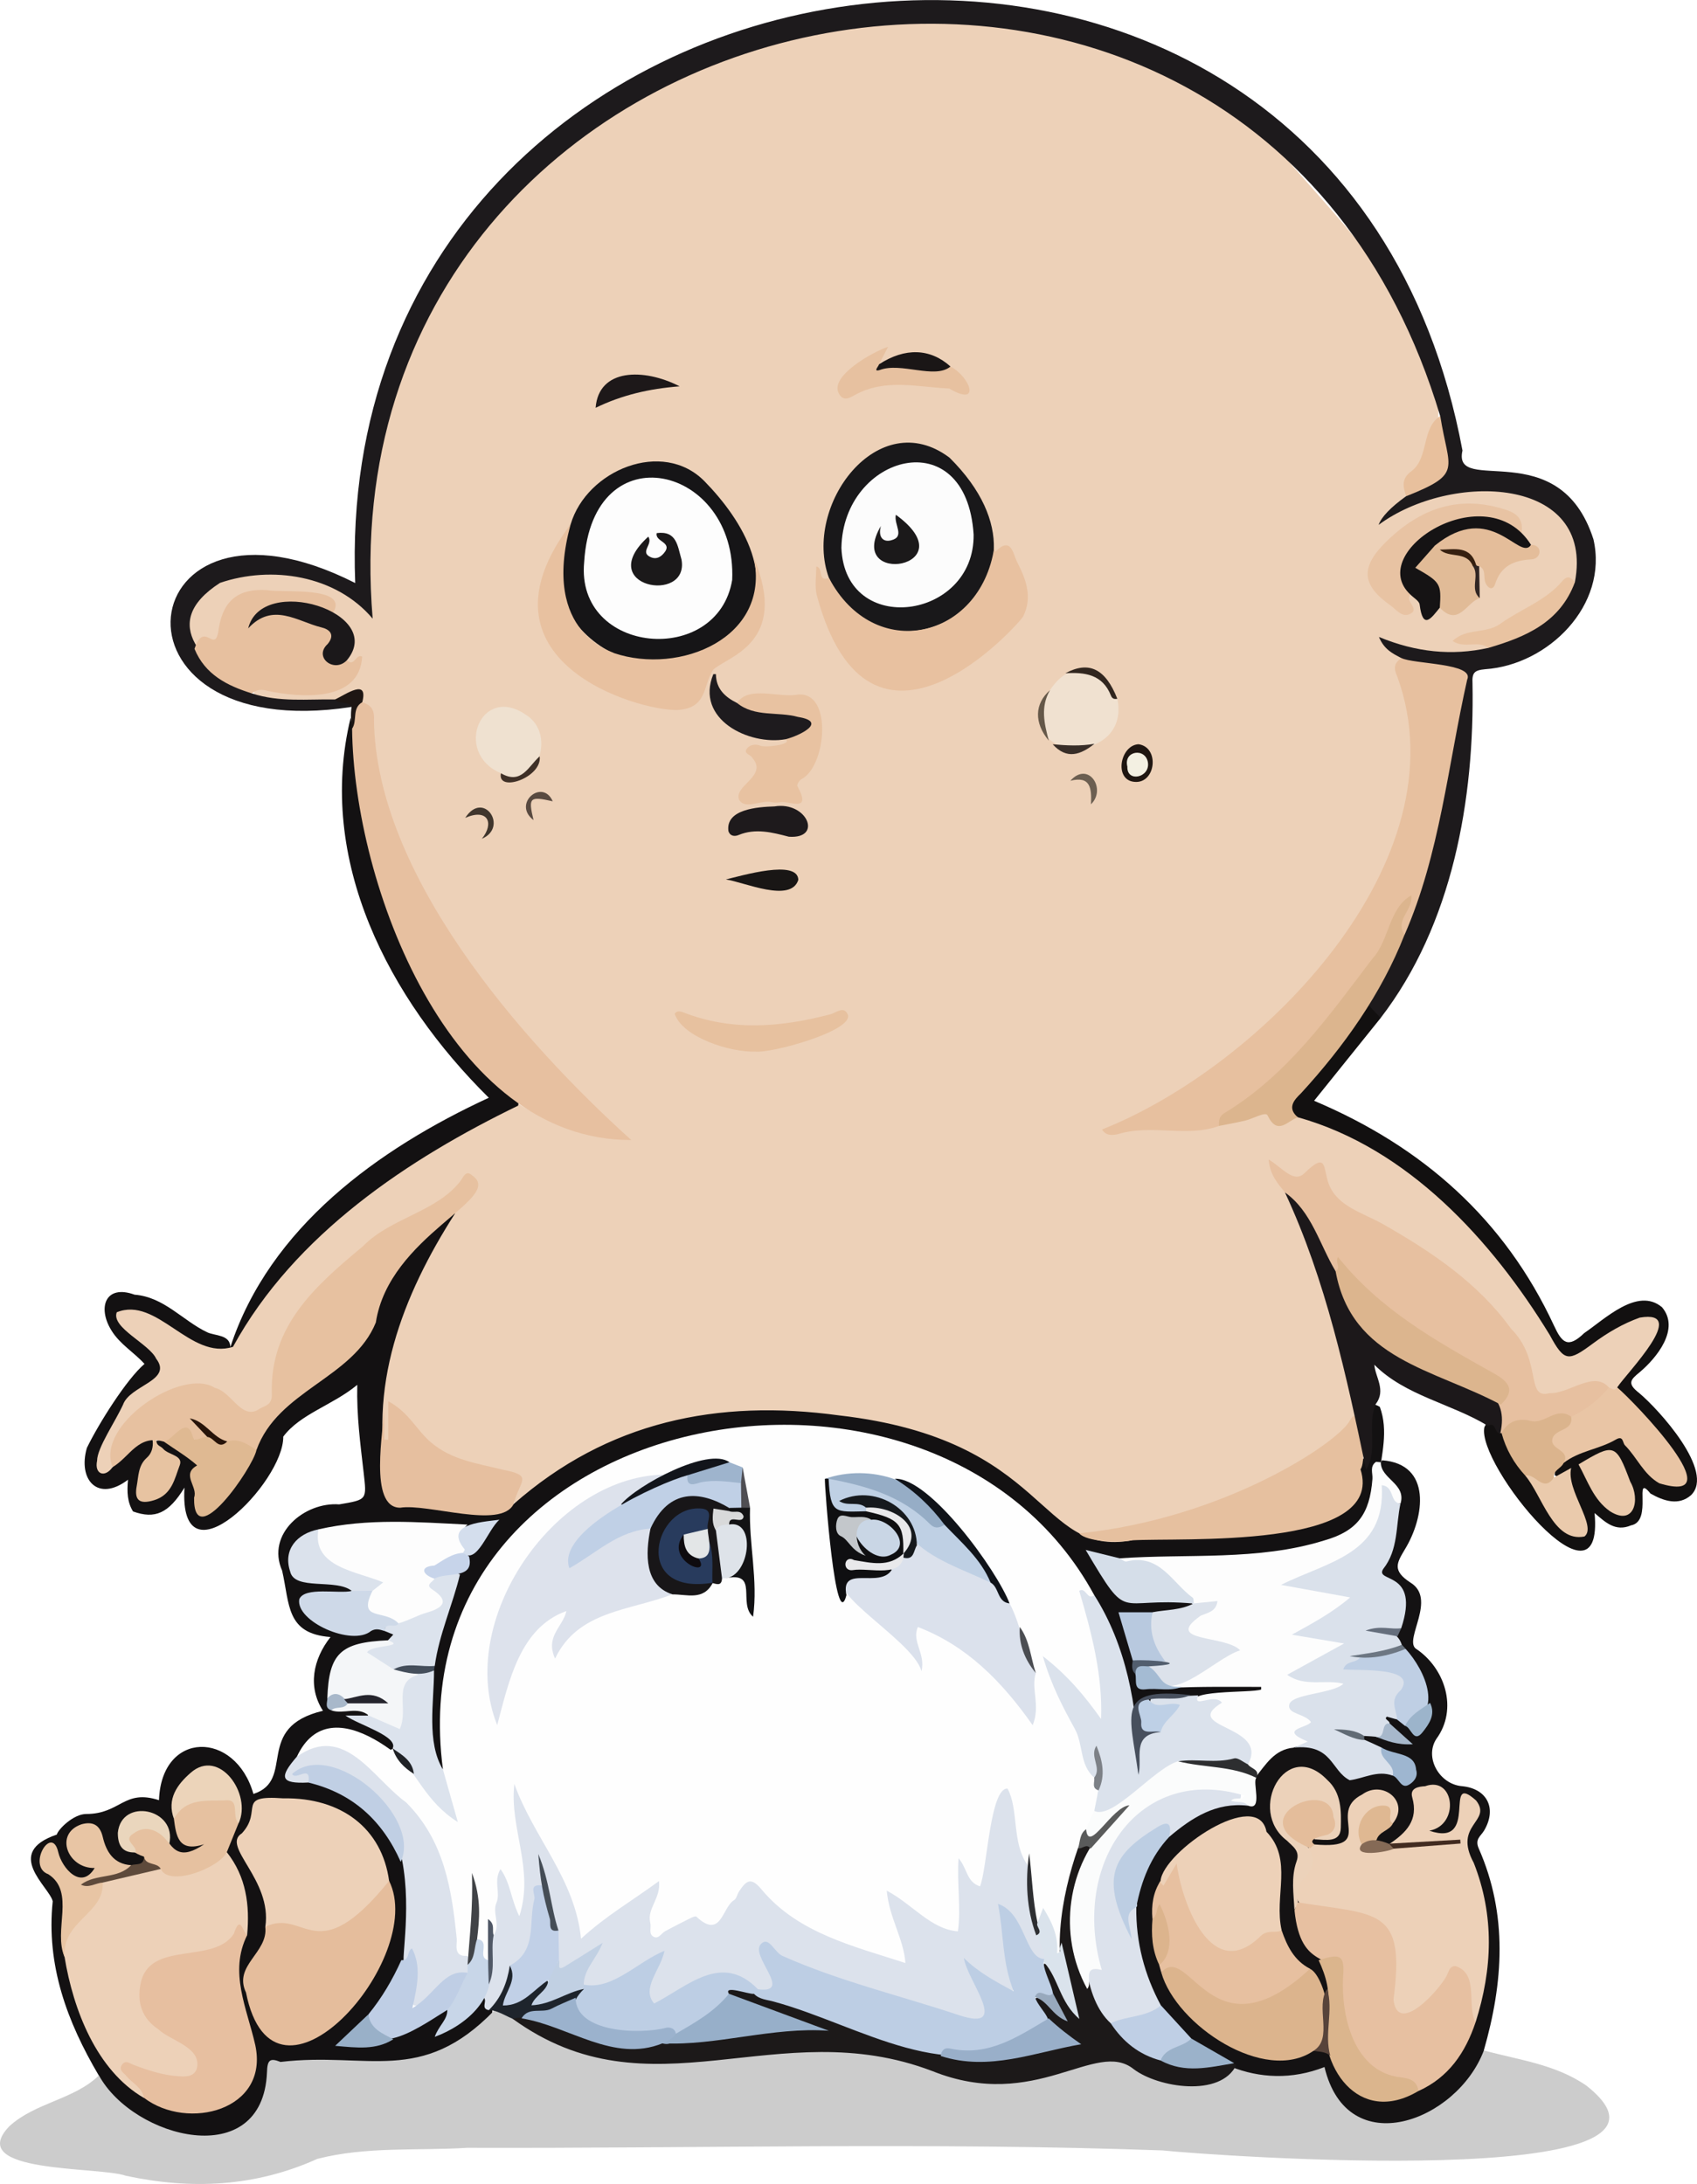 <?xml version="1.0" encoding="UTF-8"?>
<svg id="Capa_2" data-name="Capa 2" xmlns="http://www.w3.org/2000/svg" viewBox="0 0 331.55 426.79">
  <defs>
    <style>
      .cls-1 {
        fill: #121214;
      }

      .cls-1, .cls-2, .cls-3, .cls-4, .cls-5, .cls-6, .cls-7, .cls-8, .cls-9, .cls-10, .cls-11, .cls-12, .cls-13, .cls-14, .cls-15, .cls-16, .cls-17, .cls-18, .cls-19, .cls-20, .cls-21, .cls-22, .cls-23, .cls-24, .cls-25, .cls-26, .cls-27, .cls-28, .cls-29, .cls-30, .cls-31, .cls-32, .cls-33, .cls-34, .cls-35, .cls-36, .cls-37, .cls-38, .cls-39, .cls-40, .cls-41, .cls-42, .cls-43, .cls-44, .cls-45, .cls-46, .cls-47, .cls-48, .cls-49, .cls-50, .cls-51, .cls-52, .cls-53, .cls-54, .cls-55, .cls-56, .cls-57, .cls-58, .cls-59, .cls-60, .cls-61, .cls-62, .cls-63, .cls-64, .cls-65, .cls-66, .cls-67, .cls-68, .cls-69, .cls-70, .cls-71, .cls-72, .cls-73, .cls-74, .cls-75, .cls-76, .cls-77, .cls-78, .cls-79, .cls-80, .cls-81, .cls-82, .cls-83, .cls-84, .cls-85, .cls-86, .cls-87, .cls-88, .cls-89, .cls-90, .cls-91, .cls-92, .cls-93, .cls-94, .cls-95, .cls-96, .cls-97, .cls-98, .cls-99, .cls-100, .cls-101, .cls-102, .cls-103, .cls-104, .cls-105, .cls-106, .cls-107, .cls-108, .cls-109, .cls-110, .cls-111, .cls-112, .cls-113, .cls-114, .cls-115, .cls-116, .cls-117, .cls-118, .cls-119, .cls-120, .cls-121, .cls-122, .cls-123, .cls-124, .cls-125, .cls-126, .cls-127, .cls-128, .cls-129, .cls-130, .cls-131, .cls-132, .cls-133, .cls-134, .cls-135, .cls-136, .cls-137, .cls-138, .cls-139, .cls-140, .cls-141, .cls-142, .cls-143, .cls-144, .cls-145 {
        stroke-width: 0px;
      }

      .cls-2 {
        fill: #655849;
      }

      .cls-3 {
        fill: #fefefe;
      }

      .cls-4 {
        fill: #1b181a;
      }

      .cls-5 {
        fill: #ecd4ba;
      }

      .cls-6 {
        fill: #1f1611;
      }

      .cls-7 {
        fill: #d8d9da;
      }

      .cls-8 {
        fill: #2e2f32;
      }

      .cls-9 {
        fill: #656e7c;
      }

      .cls-10 {
        fill: #1a1616;
      }

      .cls-11 {
        fill: #e8c1a0;
      }

      .cls-12 {
        fill: #98a9bd;
      }

      .cls-13 {
        fill: #ebcbad;
      }

      .cls-14 {
        fill: #bdcee3;
      }

      .cls-15 {
        fill: #9eb4cd;
      }

      .cls-16 {
        fill: #3f3027;
      }

      .cls-17 {
        fill: #dbe2ec;
      }

      .cls-18 {
        fill: #c7d4ea;
      }

      .cls-19 {
        fill: #283b5d;
      }

      .cls-20 {
        fill: #96adc6;
      }

      .cls-21 {
        fill: #e1bb97;
      }

      .cls-22 {
        fill: #181618;
      }

      .cls-23 {
        fill: #e7c0a1;
      }

      .cls-24 {
        fill: #616b75;
      }

      .cls-25 {
        fill: #ecd2ba;
      }

      .cls-26 {
        fill: #202226;
      }

      .cls-27 {
        fill: #c0d0e6;
      }

      .cls-28 {
        fill: #dee3e9;
      }

      .cls-29 {
        fill: #c3c7cb;
      }

      .cls-30 {
        fill: #6c5f51;
      }

      .cls-31 {
        fill: #c9d6e5;
      }

      .cls-32 {
        fill: #e9c3a1;
      }

      .cls-33 {
        fill: #1d1819;
      }

      .cls-34 {
        fill: #efe1d0;
      }

      .cls-35 {
        fill: #e8c2a1;
      }

      .cls-36 {
        fill: #dbb58d;
      }

      .cls-37 {
        fill: #dce2eb;
      }

      .cls-38 {
        fill: #dbb48d;
      }

      .cls-39 {
        fill: #c0cfe4;
      }

      .cls-40 {
        fill: #dfb992;
      }

      .cls-41 {
        fill: #9eb6d0;
      }

      .cls-42 {
        fill: #0e0b0f;
      }

      .cls-43 {
        fill: #dcb58e;
      }

      .cls-44 {
        fill: #454d56;
      }

      .cls-45 {
        fill: #27140a;
      }

      .cls-46 {
        fill: #e7bfa0;
      }

      .cls-47 {
        fill: #474f5d;
      }

      .cls-48 {
        fill: #9bb2ca;
      }

      .cls-49 {
        fill: #c8d6e8;
      }

      .cls-50 {
        fill: #bdcee4;
      }

      .cls-51 {
        fill: #6d7783;
      }

      .cls-52 {
        fill: #c1d0e7;
      }

      .cls-53 {
        fill: #151314;
      }

      .cls-54 {
        fill: #25252d;
      }

      .cls-55 {
        fill: #e7c1a0;
      }

      .cls-56 {
        fill: #1c181a;
      }

      .cls-57 {
        fill: #e4bd9b;
      }

      .cls-58 {
        fill: #f0e1d0;
      }

      .cls-59 {
        fill: #9bb2cd;
      }

      .cls-60 {
        fill: #ccc;
      }

      .cls-61 {
        fill: #525e6e;
      }

      .cls-62 {
        fill: #97afc9;
      }

      .cls-63 {
        fill: #a8b8ca;
      }

      .cls-64 {
        fill: #856a56;
      }

      .cls-65 {
        fill: #e8c3a3;
      }

      .cls-66 {
        fill: #dce2ec;
      }

      .cls-67 {
        fill: #312623;
      }

      .cls-68 {
        fill: #e7c09f;
      }

      .cls-69 {
        fill: #f3f0e2;
      }

      .cls-70 {
        fill: #e9c5a5;
      }

      .cls-71 {
        fill: #5e4a3b;
      }

      .cls-72 {
        fill: #bfcfe5;
      }

      .cls-73 {
        fill: #19181a;
      }

      .cls-74 {
        fill: #bfcee5;
      }

      .cls-75 {
        fill: #16191d;
      }

      .cls-76 {
        fill: #bfcfe4;
      }

      .cls-77 {
        fill: #1e1613;
      }

      .cls-78 {
        fill: #d4deed;
      }

      .cls-79 {
        fill: #2d2e30;
      }

      .cls-80 {
        fill: #121010;
      }

      .cls-81 {
        fill: #0f0f11;
      }

      .cls-82 {
        fill: #40362d;
      }

      .cls-83 {
        fill: #7d8187;
      }

      .cls-84 {
        fill: #131112;
      }

      .cls-85 {
        fill: #57433a;
      }

      .cls-86 {
        fill: #5a5b5b;
      }

      .cls-87 {
        fill: #e7c19f;
      }

      .cls-88 {
        fill: #edd1b8;
      }

      .cls-89 {
        fill: #1e1b1e;
      }

      .cls-90 {
        fill: #99afc9;
      }

      .cls-91 {
        fill: #dce3ed;
      }

      .cls-92 {
        fill: #bed0e6;
      }

      .cls-93 {
        fill: #dde2ec;
      }

      .cls-94 {
        fill: #e6bf9f;
      }

      .cls-95 {
        fill: #99b0c8;
      }

      .cls-96 {
        fill: #594a40;
      }

      .cls-97 {
        fill: #1e1a1c;
      }

      .cls-98 {
        fill: #dcb48d;
      }

      .cls-99 {
        fill: #dfb892;
      }

      .cls-100 {
        fill: #d5dee9;
      }

      .cls-101 {
        fill: #141213;
      }

      .cls-102 {
        fill: #4b4d52;
      }

      .cls-103 {
        fill: #1e242c;
      }

      .cls-104 {
        fill: #e3e6e7;
      }

      .cls-105 {
        fill: #f4f6f8;
      }

      .cls-106 {
        fill: #191615;
      }

      .cls-107 {
        fill: #fbfcfc;
      }

      .cls-108 {
        fill: #e8c09d;
      }

      .cls-109 {
        fill: #422b20;
      }

      .cls-110 {
        fill: #dae3ec;
      }

      .cls-111 {
        fill: #e4bd9a;
      }

      .cls-112 {
        fill: #101319;
      }

      .cls-113 {
        fill: #4f4e53;
      }

      .cls-114 {
        fill: #9cb4cb;
      }

      .cls-115 {
        fill: #ced9e8;
      }

      .cls-116 {
        fill: #a4bbd3;
      }

      .cls-117 {
        fill: #362010;
      }

      .cls-118 {
        fill: #fdfdfd;
      }

      .cls-119 {
        fill: #e6c09f;
      }

      .cls-120 {
        fill: #1c1919;
      }

      .cls-121 {
        fill: #1b191a;
      }

      .cls-122 {
        fill: #e6c19e;
      }

      .cls-123 {
        fill: #c1d0e3;
      }

      .cls-124 {
        fill: #dbe1ec;
      }

      .cls-125 {
        fill: #161517;
      }

      .cls-126 {
        fill: #e9e9eb;
      }

      .cls-127 {
        fill: #444e5b;
      }

      .cls-128 {
        fill: #e8c5a4;
      }

      .cls-129 {
        fill: #fcfcfc;
      }

      .cls-130 {
        fill: #eacaac;
      }

      .cls-131 {
        fill: #414347;
      }

      .cls-132 {
        fill: #505866;
      }

      .cls-133 {
        fill: #e7c0a0;
      }

      .cls-134 {
        fill: #e5bd9c;
      }

      .cls-135 {
        fill: #b8c9df;
      }

      .cls-136 {
        fill: #dae1eb;
      }

      .cls-137 {
        fill: #12151b;
      }

      .cls-138 {
        fill: #382e28;
      }

      .cls-139 {
        fill: #a7b8cb;
      }

      .cls-140 {
        fill: #e7c3a1;
      }

      .cls-141 {
        fill: #bfd0e4;
      }

      .cls-142 {
        fill: #e6c1a0;
      }

      .cls-143 {
        fill: #ead6bd;
      }

      .cls-144 {
        fill: #1d1a1c;
      }

      .cls-145 {
        fill: #31261f;
      }
    </style>
  </defs>
  <g id="Capa_1-2" data-name="Capa 1">
    <g id="Baby">
      <path class="cls-88" d="m21.88,277.56c3.11-2.37,1.45-5.69,5.73-7.94,5.38-3.84-2.06-6.39-4.27-9.49-.95-1.14-2.02-2.39-1.19-3.97,5.13-5.07,16.52,6.12,22.86,7.16,4.58-9.24,9.47-19.28,18.58-25.45,11.64-8.73,23.29-18.36,37.62-22.24,5.76,3.84,12.37,4.81,20.01,5.94-26.16-21.41-46.95-50.49-50.61-84.04-.43-.73-.44-2-1.89-1.33-4.23,1.51-14.62,2.32-18.83.36-2.5-5.98,14.34,1.34,18.56-4.95,2.07-1.88-.9-1.3-.9-2.11,1.33-3.9-.46-6.93-2.75-9.82-.67-4.29-13.98-3.64-17.25-2.06-5.72,2.4-.71,8.17-10,9.16-7.43-19.72,26.6-18.85,34.85-7.92C55.69,28.57,187.95-36.83,250.46,30.04c16.09,18.76,45.16,46.1,21.85,69.52,8.09-3.37,15.44-6.55,23.8-4.47,10.51,2.61,14.93,12.36,12.16,18.52-6.87,3.66-12.54,10.14-20.66,11.13,1.26.56,3.33-.21,3.31,2.18-5.29,3.95-13.86.16-17.37.53,13.95,37.64-20.98,77.52-52.86,92.42,5.07-1.15,14.6.79,21.24-1.87,8.05-2.72,6.07,1.57,11.6-.39,41.46,9.6,48.37,54.77,56.93,44.11,3.79-2.24,9.32-7.48,13.73-4.35,2.88,5.72-5.61,9.36-7.49,14.09-.8.89-1.76.83-2.77.47-4.67-2.77-13.15,5.86-15.3-1.81-5.39-24.57-40.33-29.51-40.61-41.39-2.67,1.88-5.05,2.58-8.11.61,8.64,17.57,17.58,45.9,16.14,65.43-11.74,10.89-55.32,8.22-59.05,3.99-27.54-29.41-75.96-27.71-106.55-4.71,1.05-11.05-9.65-.9-22.78-17.15-1.88,9.95-4.05,4.69-3.76-1.87-.45-16.89,9-30.28,17.95-43.53-12.81,8.71-27.34,14.97-35.11,29.38-4.56,5.17.93,20.3-10.81,14.58-10.52-8.09-22.37.02-24.16,12.07-6.05,4.22-3.53-8.63.08-9.98Z"/>
      <path class="cls-144" d="m307.69,113.78c3.97-20.85-24.26-21.66-38.34-11.22q.82-2.32,5.37-5.6c.64-1.28,1.72-2.14,3-2.55,4.04-1.27,4.43-4.2,3.65-7.69-.41-1.82-1.17-3.63,0-5.44C243.88-44.05,62.34-4.89,72.81,120.89c-7.21-8.54-19.81-10.41-29.83-6.99-12.53,8.09-2.62,16.19,6.28,21.61,5.31,1.74,10.79,1.08,16.21,1.17,1.14.34,3.04-1.01,3.21,1.46-50.67,7.83-43.7-46.75.72-24.21-5.16-131.71,191.2-160.64,216.33-25.89-2.05,9,18.92-3.45,25.59,17.35,2.95,12.88-8.85,24.55-21.14,25.38-2.16.2-2.6.69-2.49,2.8.41,22.66-3.9,47.1-17.96,65.37-7.5-1.55,3.5-12.8,3.83-17.23,4.45-12.89,8.44-25.88,9.58-39.56.5-6.16,3.93-10.74-4.46-11.23-1.8-.37-3.84-.36-4.91-2.33-1.62-.86-3.32-1.62-4.36-4.12,7.23,2.99,14.22,3.71,21.38,2.14.55-1.23,1.7-1.66,2.84-2.05,6.34-1.58,9.83-6.39,14.04-10.77Z"/>
      <path class="cls-80" d="m267.51,196.54c.74.8,1.48,1.6,2.23,2.39-4.36,5.42-8.71,10.84-13,16.17,21.21,8.97,37.21,23.12,46.89,43.98,1.52,3.27,2.67,4.52,5.89,1.41,3.97-2.68,10.42-9.08,15.2-5.04,3.57,4.23-1.05,9.9-4.39,12.71-1.81,1.47-2.46,2.2-.09,4.04,3.79,3.17,14.93,15.37,10.13,19.98-2.41,2.09-5.3,1.15-7.91-.33-3.45-4.23.58,5.4-3.8,6.22-3.11,1.31-5.06-.66-7.12-2.41,1.93,21.24-23.14-9.54-21.53-16.78,1.34-2.82,2.36-.62,3.47.22,2.6,3.41,10.48,20.02,14.5,19.37,1.05-.65.39-1.85-.07-2.51-1.71-2.39-.35-6.43-4.14-7.66-.29-5.15,7.37-5.84,10.94-7.6,5.47-1.86,7,10.58,12.69,8.02,1.79-4.73-10.02-12.65-11.44-17.61,1.83-2.81,14.25-15.3,4.41-13.64-3.3,1.18-6.32,2.96-9.14,5.05-4.81,3.56-5.59,3.65-8.46-1.67-11.32-18.53-27.75-36.52-49.18-42.52-2.5-1.22-1.89-3.31-.7-4.68,5.35-5.08,8.49-13.44,14.63-17.12Z"/>
      <path class="cls-84" d="m269.58,274.92c-3.96-2.61-2.46,7.37-2.62,9.31.06,1.32-.68.63-1.14.73.37,19.39-33.4,11.57-44.76,16.05-18.4,3.28-15.84-19.69-57.13-24.43-23.69-3.24-45.24,1.16-63.6,17.35-7.28,1.52-14.43-.87-21.67-.79-1.64.02-2.49-1.24-2.55-2.65-4.55-19.2,2.53-37.35,12.81-53.4-10.96,2.21-14.31,16.79-18.59,25.15-7.29,6.61-17.03,11.31-21.05,20.64-1.93,3.05-3.14,6.57-5.89,9.07-2.19,3.35-5.38,2.69-4.48-1.61.92-5.18-3.82-10.02-8.47-8.76-.28,1.25.57,1.94,1.29,2.74,2.77,2.5.72,7.65-2.93,7.39-3.22-2.93,3.4-6.98.98-10.29-4.44-.95-5.92,2.47-7.8,5.29-1.53,2.16-3.57,1.34-3.01-1.28,0-2.5,3.6-7.7,5.06-10.93,0,0,0,0,0,.01,1.32-3.84,9.79-4.7,6.48-9.01-1.33-2.9-8.83-6.06-7.7-9.07,7.9-3.2,14.33,9.43,22.71,6.75,12.08-22.1,34.47-36.82,55.71-47.13.37-1.63-.76-2.5-1.78-3.36-10.07-8.52-16.08-19.86-21.43-31.53-6.87-12.69-5.81-27.94-9.52-40.89-6.73,27.82,7.47,54.96,27,74.24-21.63,10-42.82,25.33-50.49,48.71-.08-2.47-3-2.15-4.55-2.89-4.8-2.3-8.41-6.89-14.17-7.34-5.7-2.08-7.31,2.52-4.5,7.02,1.66,2.69,4.42,4.26,6.44,6.51-3.49,2.97-8.99,11.73-11.26,16.42-1.8,6.23,2.15,10.69,8.04,6.21-.23,2.41-.13,4.4.98,6.2,4.32,1.56,6.97.35,10.05-4.66-1.17,19.77,19.44-1.02,19.3-9.96,3.32-4.45,9.63-6.12,14.46-10.12-.14,6.08.61,11.55,1.23,17.01.62,5.5.78,5.4-4.76,6.35-6.71-.52-14.33,5.71-11.15,12.95,1.51,6.59.74,12.32,9.45,12.97-3.44,4.36-4.48,9.76-1.47,14.41-13.63,3.25-5.21,13.55-13.59,16.25-3.51-12.43-17.96-12.48-18.45,1.22-6.88-2.22-7.47,2.69-14.22,2.7-2.5,0-5.49,3-5.74,4.02-10.51,3.57-1.49,10.17-.8,13.03-1.3,12.48,2.81,23.56,9.01,34.06,3.79,13.92,31.34,19.59,33.86,1.65.05-1.02.13-2.71,1.28-2.71,3.41,0,6.67-2.4,9.9-1.32,6.13,2.06,11.94.72,17.92-.42,4.66-.62,18.76-7.79,12.21-12.63-2.66,1.25-3.83,4.56-6.98,5.09.36-.9.6-1.79-.16-2.63-6.69.76-11.4,8.13-19.26,6.12,18.45-13.08,17.09-46.3-7.26-51.28-3.35-.09-3.91-1.44-1.81-4,3.41-5.03,6.17-5.7,11.53-2.97,1.96,1,3.89,2.61,6.34,1.17,1.11-4.02-4.71-4.73-7.27-6.08,1.08.45,2.02.63,2.47-.83-1.45-2.31-3.85-1.15-5.82-1.59-.95-.28-1.19-1.02-1.26-1.88,1.02-8.66,3.64-8.47,11.2-10.1,4.33-2.55-2.23-4.49-4.42-3.43-3.14,1.76-10.72-1-11.21-4.23,1.77-2.85,6.19,0,8.29-2.85-2.52-4.19-8.71-.45-10.84-4.51-1.33-11.61,29-5.9,36.61-7.21-8.19,10.89-16.56,34.67-8.48,46.97,1.7-.84,1.61-2.47,1.41-3.87-1.02-22.52,8.61-43.13,29.09-53.77,40.46-21.76,95.69-1.27,104.68,45.5,5.11-3.99,23.24,1.6,25.4-4.04-4.28-6.26-24.31,5.3-24.5-5.31.4-2.65-4.07-8,.57-8.28,3.62-.26,7.61.55,10.57-2.2-3.96-6.02-13.44,4.31-18.22-9.09,14.56,1.75,29.88,1.27,44.12-2.73,6.32-2.05,10-6.18,10.09-13.06.52-4.72,1.96-9.45.22-14.16Z"/>
      <path class="cls-77" d="m68.78,142.41c-.24-1.43-.28-2.84-.1-4.27-.72-1.25-2.39-.41-3.21-1.46,2.13-1,6.54-4.22,5.31.53.06,2.02.44,4.16-2.01,5.2Z"/>
      <path class="cls-60" d="m19.34,405.57c6.77,12.33,31.98,18.92,32.82-.59.07-2.39.51-2.92,2.65-2.06,17.04-2.04,27.46,4.7,41.74-10.04,1.98-1.3,3.27.24,4.72,1.13,19.36,12.17,30.93,7.74,51.8,5.53,11.43-1.11,22.24,2.13,33.08,4.75,15.63,5.37,26.53-6.24,36.51-.95,5.97,3.2,12.17,4.51,18.21-.09.71-.47,1.55-.69,2.32-.41,4.68,1.73,9.4,2.3,14.28.83,2.49-.66,3.1,2.65,4.23,4.2,6.36,11.32,19.89,4.41,25.17-4.25.79-1.2,1.23-2.8,3.04-2.95,6.8,1.86,13.93,2.69,19.97,6.83,26.87,21.06-74.3,13.62-82.73,12.71-45.3-1.63-90.59-.37-135.84-.51-9.76.6-19.66-.31-29.31,2.16-12.14,5.48-24.61,6.04-37.38,3.31-5.24-1.88-31.63-.37-22.84-9.64,5.09-4.7,12.69-5.23,17.56-9.99Z"/>
      <path class="cls-101" d="m289.9,400.69c-5.21,13.83-26.66,22.01-31.13,3.22-25.48,10.07-50.37-25.61-30.99-45.9,11.69-10.62,16.23-1.65,17.03-10.97,2.24-7.59,12.9-8.78,17.46-2.59,2.32,3.17,6.3-.19,9.45,1.29,1.03.19,2.34,1.77,3.22.59.52-2.64-3.76-2.79-5.37-3.89-6.92-3.32-1.42-4.9,3.09-3-.47-.94-1.41-1.41-1.86-2.26-1.85-7.46,8.85,5.49,7.6-4.32-.16-5.88-6.51-9.78-5.7-15.51,2.94-7.01-4.51-7.58-2.75-11.91,6.92-16.25-2.9-15.53.06-20.09,9.82.71,8.32,11.13,4.46,17.42-1.55,2.62-2.54,4.12,1.11,6.49,5.16,3.17-1.22,11,.98,12.86,5.79,3.81,8.36,11.85,4.05,17.7-2.35,3.65.63,8.82,4.98,9.21,4.97.45,6.93,4.36,4.35,8.7-.63,1.06-1.84,1.64-1.04,3.46,5.73,13,4.81,26.23.99,39.51Z"/>
      <path class="cls-68" d="m273.79,128.58c2.36,1.23,14.37.96,12.86,4.23-3.77,16.69-5.29,33.96-12.23,49.86-2.89-1.25-.84-3.06-.52-4.84-6.84,17.31-21,31.3-35.74,42.19-6.22,2.28-13.14-.38-19.59,1.56-1.05.27-2.44.48-3.26-.87,31.1-12.31,70.74-52.57,57.7-88.45-.82-1.8-.6-2.68.78-3.67Z"/>
      <path class="cls-133" d="m68.78,142.41c1.1-1.57-.09-4.02,2.01-5.2,1.63.59,2.38,1.3,2.27,3.48.41,30.19,28.68,62.61,50.27,82.08-35.59.14-54.21-49.94-54.54-80.36Z"/>
      <path class="cls-55" d="m32.08,281.73c-5.11-1.53-6.64,2.92-10.08,4.96-3.42-8.27,13.63-19.62,19.99-15.48,3.17.68,5.1,6.17,8.42,4.28,1.02-.82,2.78-.66,2.7-3.08-.44-13.47,8.73-21.31,17.83-28.91,5.37-5.52,14.33-6.66,18.98-12.67.6-.71,1.03-2.37,2.38-1.1,6.42,4.45-16.26,11.66-18.87,28.69-4.43,10.95-19.14,13.23-23.32,24.92-3.62-.11-7.49-.67-9.57-3.14.3.83-1.19,2.04-1.69,1.67-2.28-2.22-4.53-.06-6.77-.13Z"/>
      <path class="cls-133" d="m251.07,233.03c-1.39-1.73-2.95-3.38-3.21-6.45,2.59,1.49,4.87,4.73,6.96,2.7,4.62-4.49,3.6-.93,4.83,2.19,1.7,4.31,6.71,5.56,10.52,7.72,9.53,5.42,18.58,11.49,25.05,20.45,6.2,6.22,2.73,13.9,7.52,12.59,3.83.17,8.65-4.5,11.6-1.11-1.86,7.27-11.9,7.48-18.05,7.41-1.23-.31-1.37,2.11-2.94,1.48l-.22.07c-2.94-5.02,3.19-8.75-3.6-11.83-9.57-5.34-19.68-10.93-26.74-19.52-.86-1.7-1.39.4-2.01-.09-4.76-4.05-5.42-11.02-9.7-15.63Z"/>
      <path class="cls-68" d="m49.26,135.51c-4.84-1.5-9.18-3.66-11.26-8.72,1.98-5.89,4.09,1.62,4.76-4.09.9-5.53,4.01-7.77,9.5-7.38,2.75.57,15.73-.87,12.92,4.24-4.69,1.15-10.25-2.62-14.37.77,2.84-1.26,11.09,0,13.23,2.01,2.75,2.37-1.39,6.11,3.74,6.66,1.42,1.48,1.77-1.37,2.98-.68-.53,8.98-12.02,8.02-18.46,6.69-1-.31-2.14-.36-3.04.49Z"/>
      <path class="cls-125" d="m111.5,102.43c3.13-10.56,17.94-16.71,26.13-8.4,7.41,7.57,15.11,19.83,6.22,29.76-14.55,15.73-43.63-.91-32.35-21.37Z"/>
      <path class="cls-73" d="m161.95,112.93c-5.18-14.16,9.67-33.98,23.57-23.49,25.55,25.37-12.49,47.8-23.57,23.49Z"/>
      <path class="cls-119" d="m265.81,287.12c4.99,15.83-35.25,13.27-44.74,13.88-2.3.48-8.75.32-10.22-1.37,28.36-2.86,50.61-17.75,52.87-22.03s3.45,7.73,2.09,9.52Z"/>
      <path class="cls-94" d="m100.34,293.92c-2.48,4.95-16.72-.17-22.16.7-6.25,0-3.18-15.38-3.11-19.71,0,2.13,0,4.27,0,6.4.26.01.53.03.79.04v-7.53c3.98,2.09,5.57,5.71,8.39,8.08,4.08,3.43,9,4.05,13.74,5.24,6.37,1.23,3.63,1.95,2.35,6.77Z"/>
      <path class="cls-56" d="m251.07,233.03c5.19,3.69,6.73,10.15,9.86,15.36,2.17,1.13,2.57,3.41,3.22,5.39,6.94,18.44,32.44,11.12,28.97,26.31-1.17.11-.75-2.38-2.41-1.46-7.11-4.35-16.17-5.88-22.2-11.95.17,2.41,2.35,4.97.27,7.7-1.73,4.14.52,8.81-1.88,12.84-3.81-18.29-7.84-37.03-15.85-54.2Z"/>
      <path class="cls-43" d="m238.15,220.01c-.02-.96.02-1.87,1-2.46,12.38-7.47,20.51-19.06,29-30.24,3.32-3.58,3.12-9.83,7.58-12.35.41,2.91-3.29,4.82-1.32,7.7-4.52,11.55-11.86,21.86-20.23,30.98-1.24,1.2-2.84,2.83-.6,4.7-1.98.59-3.96,3.73-5.93-.39-.38-.8-2.88.69-4.42,1.04-1.68.39-3.39.69-5.09,1.03Z"/>
      <path class="cls-70" d="m306.96,276.83c2.91-1.32,5.33-3.27,7.38-5.7.54.12,1.09.82,1.63-.01,3.24,2.73,23.07,23.23,8.22,18.73-3.08-1.74-4.35-5.05-6.71-7.42-.51-.52-.28-2.02-1.82-1.11-3.22,1.89-7.17,2.19-10.19,4.57-4.06-4.59-3.74-6.1,1.48-9.06Z"/>
      <path class="cls-35" d="m144,137.37c2.27-3.51,8.3-.89,11.98-1.66,6.79-.49,5.43,14.23.52,16.59-.38.25-.85,1.06-.72,1.3,2.94,5.37-1.6,2.81-3.34,3.16-.52.1-1.1.11-1.61,0-2.19-.5-5.19,1.51-6.4-.43-1.25-2.76,5.67-4.67,2.58-8.2-.29-.69-1.73-.81-1.16-1.73.48-.79,1.57-1.08,2.54-.74.79.52,6.57-.13,5.11-1.2.03-1.4,1.84-1.49,2.12-3.03-3.63-1.43-10.15.42-11.62-4.05Z"/>
      <path class="cls-58" d="m205.15,134.86c3.67-5.66,9.22-5.38,13.15,1.68,2.79,13.57-21.84,12.69-13.15-1.68Z"/>
      <path class="cls-65" d="m275.56,116.19c-1.24,1.27,1.97,2.76-.06,3.77-1.6.8-2.73-.88-3.84-1.66-5.72-4.04-5.9-7.52-.72-12.56,6.63-6.44,14.21-9.14,23.4-6.08,2.41.8,3.24,2.1,2.95,4.43-1.31.6-2.31-.31-3.39-.75-8.48-4.21-21.46,2.89-18.35,12.85Z"/>
      <path class="cls-87" d="m147.59,205.49c-4.93.18-14.22-2.78-15.78-7.39.41-.63,1.06-.52,1.78-.24,9.5,3.69,19.06,2.86,28.65.34,1.12-.29,2.72-1.78,3.43.15.84,3.18-15.09,7.52-18.08,7.14Z"/>
      <path class="cls-34" d="m97.87,151.1c-9.36-3.95-3.95-17.54,4.88-11.42,6.42,4.01,1.51,15.62-4.88,11.42Z"/>
      <path class="cls-53" d="m275.56,116.19c-9.01-8.36,14.94-23.52,23.57-9.71-1.5,2.8-3.24.7-4.52-.04-4.87-4.33-19.56.04-13.16,7.15,1.44,1.3,2.11,3.5-.15,5.15-1.64,2.01-3.3,4.51-3.94-.61-.09-.71-1.17-1.3-1.79-1.94Z"/>
      <path class="cls-55" d="m185.7,71.62c3.87,2.04,6.05,8.02-.25,4.3-6.19-.27-12.5-2.04-18.45,1.28-1.05.59-2.27,1.29-3.1-.29-1.91-3.34,6.51-8.12,9.62-9.15-.67,1.29-1.22,2.36-1.78,3.43,4.68-.75,9.32-.09,13.96.43Z"/>
      <path class="cls-11" d="m147.27,108.97c3.32,15.67-14.47,23-27.34,18.64.2-.17-14.38-3.55-8.43-25.18-20.25,26.82,13.27,36.56,20.91,36.31,5.81-.38,4.9-4.68,6.88-7.81,2.55-2.62,15.06-5.04,7.98-21.96Z"/>
      <path class="cls-111" d="m280.31,106.63c11.07-9.01,16.57,3.21,18.82-.16,2.25-.06,2.14,2.72.04,2.84-3.35.18-5.92,1.24-7.06,4.81-.44,1.37-1.46.85-1.91-.29-.42-1.06.21-2.52-1.21-3.21-.36.15-.71.13-1.05-.06-1.57-3.03-7.39-.99-7.63-3.93Z"/>
      <path class="cls-89" d="m144,137.37c3.44,2.81,8.03,1.64,11.92,2.73,5.91.94.25,3.68-2.42,4.35-7.2,1.27-17.74-3.91-14.13-12.72.17,0,.33,0,.5.01.03,2.87,1.79,4.47,4.14,5.64Z"/>
      <path class="cls-4" d="m67.78,129.01c-2.46,2.6-6.61-.57-3.75-3.18,1.55-1.9.23-2.88-1.19-3.22-4.75-1.16-9.55-5.04-14.35.18,2.61-10.72,27.06-3.14,19.29,6.22Z"/>
      <path class="cls-21" d="m280.31,106.63c2.18,2.09,5.93.13,7.6,3.45,1.64,2.05.31,4.62,1.2,6.8-2.57.75-4.14,5.74-7.81,1.86.32-4.69.15-4.99-4.79-7.79,1.28-1.46,2.55-2.89,3.81-4.32Z"/>
      <path class="cls-32" d="m307.69,113.78c-2.9,7.86-9.62,10.69-16.88,12.82-2.01-1.56-4.71.25-7.01-1.35,2.73-2.61,6.5-1.32,9.34-3.37,3.95-2.85,8.8-4.45,12.08-8.31,1.04-1.23,1.73-.76,2.47.21Z"/>
      <g>
        <path class="cls-122" d="m200.84,122.69s0,0,0,0c.01,0,.02.01.04.02l-.03-.03Z"/>
        <path class="cls-122" d="m172.5,124.33s-.04,0-.05.01c-.13.16.03-.01.05-.01Z"/>
      </g>
      <path class="cls-97" d="m151.31,157.58c6.38-1.05,9.52,6.4,2.81,5.92-3.22-.83-6.5-1.72-9.85-.32-.69.29-1.64.26-1.96-.8-.55-4.26,5.66-4.69,9-4.8Z"/>
      <path class="cls-108" d="m281.39,81.29c1.65,10.54,4.53,11.23-6.66,15.68-.6-1.82-1.02-3.39,1.02-4.89,3.45-2.57,1.94-8.49,5.65-10.79Z"/>
      <path class="cls-33" d="m116.37,79.69c.58-7.73,9.41-7.79,16.41-4.2-5.99.47-11.29,1.71-16.41,4.2Z"/>
      <path class="cls-10" d="m185.7,71.62c-3.06,2.56-9.68-.92-13.87.7-1.3.36-.18-.71-.09-1.13,5.06-3.3,10.01-3.14,13.96.43Z"/>
      <path class="cls-106" d="m141.82,171.85c3.1-.73,14.04-3.99,14.15.08-1.44,4.58-10.51.47-14.15-.08Z"/>
      <path class="cls-6" d="m222.44,145.43c4.18.58,3.39,7.77-.81,7.35-4.04-.35-2.79-7.16.81-7.35Z"/>
      <path class="cls-145" d="m218.3,136.54c-.58.13-1,0-1.25-.61-1.63-4.16-5.1-4.6-8.9-4.37,4.6-2.48,7.84-.88,10.14,4.97Z"/>
      <path class="cls-82" d="m94.14,163.9c2.5-3.08,1.13-6.01-3.25-4.08,3.59-5.54,8.54,1.86,3.25,4.08Z"/>
      <path class="cls-30" d="m213.15,157.16c.14-3.09-.06-5.6-4.03-4.59,3.52-3.96,7.13,1.62,4.03,4.59Z"/>
      <path class="cls-138" d="m205.67,145.44c2.73.24,5.45.39,8.17-.1-2.7,2.14-5.41,3.16-8.17.1Z"/>
      <path class="cls-96" d="m104.24,160.26c-4.24-3.23,1.74-8.25,3.75-3.68-4.53-1.01-4.81-.77-3.75,3.68Z"/>
      <path class="cls-2" d="m205.15,134.86c-1.91,3.24-1.13,6.56-.24,9.87-2.9-3.46-2.81-7.23.24-9.87Z"/>
      <path class="cls-16" d="m97.87,151.1c4.02,2.34,5.39-1.41,7.57-3.31.54,4.18-8.37,7.19-7.57,3.31Z"/>
      <path class="cls-11" d="m199.88,120.49c1.95-3.85.52-7.39-1.2-10.75-.73-1.42-1.12-5.13-4.22-1.91-.07-.26-.15-.52-.22-.78-2.73,17.83-23.41,22.69-32.29,5.88-2.31.88-.95-1.98-2.47-2.22,0,1.88-.33,3.79.08,5.54,10.42,38.86,39.78,5.3,40.32,4.24Z"/>
      <path class="cls-67" d="m289.11,116.88c-2.05-1.76.07-4.43-1.38-6.31.35-.81.69.21,1.26.05.04,2.09.08,4.17.12,6.26Z"/>
      <path class="cls-3" d="m86.54,345.79c-9.44-71.66,96.27-91.14,127.25-34.08-.26.9-1.36,1.17-.81,2.75,2.07,5.98,3.04,12.25,3.56,18.56-.28,9.97-6.84-3.41-10.72-6.17,18.17,33.83,3.66,22.94,2.63,52.63-.17,1.15-.16,2.71-1.67,2.65-1.79-.58-1.72-3.96-2.33-5.57-.17-2.12-1.5-.25-2.12-.72-1.88-3.22-2.37-8.86-1.22-11.35-.19-.04-.42,0-.71.14-3.94-3.05-2.6-8.12-4.23-13.12-2.05,4.38-1.84,25.33-8.23,15.09,2.64,16.21-2.9,13.41-13.34,4.71.89,4.94,4.21,8.24,2.77,12.42-4.8,2.24-25.51-8.16-28.97-13.03-3.79-4.01-5.98,8.32-11.03,6.34-4.11-2.16-6.66,3.23-10.15,2.05-2.51-2.45-1.02-5.65-.08-8.96-3.04,1.31-14.34,12.75-14.73,7.41-1.81-9.45-8.29-16.68-11.36-25.48.65,4.87,5.67,19.63.56,21.91-2.59.34-2.41-2.65-3.1-4.6-1.15,2.82,1.18,7.83-2.2,9.01-1.4-2.24,1.49,2.71-.62,4.73-4.81,1.8-1.77-11.02-3.02-12.96.72,3.57.1,7.73-.56,11.88-4.94,5.2-4.31-10.1-5.47-12.62-1.79-12.1-10.26-19.04-19.2-25.66-5.28-4.56-6.31,1.68-9.44-.47,6.65-14.28,23.97,1.93,29.24,9.84-.38-2.47-2.12-4.73-.69-7.32Z"/>
      <path class="cls-66" d="m96.45,378.14c1.42-2-.31-4.31.53-6.28.87-2.03-.62-4.24.8-6.62,1.94,2.64,1.97,5.71,3.68,9.21,2.99-9.24-1.97-17.15-.97-25.85,3.8,10.56,11.87,18.58,13.03,30.25,4.81-4.45,10-7.43,15.23-11.27.41,3.37-2.41,5.4-1.7,8.17.22.88-.34,2.07.53,2.64,1.05.68,1.59-.59,2.37-1.01,1.64-.9,3.32-1.74,5-2.58.34-.17.94-.42,1.09-.28,4.88,4.57,5.05-1.85,7.36-3.2.5-.29.63-1.17,1-1.73,1.43-2.15,2.36-2.93,4.56-.17,7.14,8.4,17.86,10.89,27.94,14.17-.36-4.8-3.18-8.84-3.65-14.14,5.01,2.64,8.65,7.57,13.9,7.95.63-4.41-.2-9.12.12-14.28,1.72,1.94,1.55,4.65,4.2,5.49,1.42-3.42,1.93-19.26,5.38-19.11,2.23,4.2.79,10.45,3.85,14.86,1.21,3.28.12,6.84,1.27,10.17.74,2.92,3.84,5.08,2.5,8.36-4.37,2.25-5.01-5.59-7.62-7.99-.47,7.34,6.53,20.95-6.28,10.9,7.34,12.09-1.74,10.32-10.29,7.26-10.15-3.38-20.72-5.63-29.95-11.32-.07,2.58,2.4,4.44,1.19,6.8-3.92,3.85-9.5-5.28-15.33-.44-2.95.92-5.87,4.77-8.92,4-2.56-2.09-.63-5.75.28-8.33-4.45,1.6-8.61,7.26-13.52,4.52-1.21-2.08-.36-3.83.83-5.5-2.46,1.47-6.55,5.18-6.8-.18.26-5.51-2.26-10.97-1.77-16.33.47.33-.07,1.18.04,1.89-2.33,5.43.19,13.24-5.59,16.82-1.19,2.98-1.64,6.46-5.24,7.81-1.6-.29-.34-1.68-.9-2.36-.64-1.09-.24-2.17.01-3.26,1.18-2.89.81-6.11,1.84-9.03Z"/>
      <path class="cls-118" d="m268.84,285.65c.31.03.62.06.94.09-.05,3.27,5.01,4.16,3.85,8.07-5.67-.86.73,8.77-19.45,15.45,12.5,1.16,12.97,3.84,1.71,9.25,1.64,1.58,5.86-.21,6.36,2.4.6,3.06-5.48,4.24-7.78,6.19,2.88,1.29,7.45-.99,8.68,2.05-1.04,3.1-6.31,2.15-9.27,4.33,4.57,1.61,1.9,4.73,1.97,7.12.04,1.34-2.14.22-3.13.91-3.71.33-5.4,3.27-7.42,5.78-3.52-2.27-.99-6.89-5.91-8.62-1.78-1-4.09-1.66-3.64-4.6.22-1.43-1.14-.5-1.71-.84-4.03-3.18,10.58-2.34,12.36-3.09,0-.17,0-.34,0-.51-5.93,0-11.95-.09-17.8.2-.87-1.6.55-1.83,1.41-2.06,3.44-.94,5.97-3.37,9.08-5.05-2.2-2.29-6.43-.54-7.54-3.91-.39-1.8.91-2.95,2.29-3.87,2.21-1.48-1.16-.79-.62-1.61v.03c-3.98-1.84-6.01-7.02-10.69-7-1.45-.15-3.32.35-3.82-1.85,13.3-.94,27.05.52,39.93-3.47,6.55-1.85,8.98-5.17,9.5-12.06.08-1.11-.58-2.45.71-3.33Z"/>
      <path class="cls-88" d="m44.32,361.94c3.79,4.8,4.51,10.36,3.96,16.22-4.23,3.41-9.4,4.32-14.5,5.37-10.08,2.99-3.74,12.53,2.9,15.46,1.8,1.34,3.46,2.89,2.57,5.37-2.51,4.95-8.89,1.46-12.99.49.23,1.95,3.35,2.74,1.85,5.1-9.24-5.36-13.8-17.22-15.49-27.51-2.23-6.64,4.95-9.79,7.15-15.09,3.3-2.2,7.32-1.77,10.88-2.99,3.58,2.09,6.93.84,10.22-.8,1.13-.57,1.81-2.09,3.44-1.62Z"/>
      <path class="cls-46" d="m28.12,409.95c-.35-2.04-2.25-2.86-3.41-4.26-.59-.71-1.65-1.21-.82-2.3.67-.88,1.46-.18,2.18.09,2.89,1.09,5.82,2.07,8.93,2.24,1.34.08,2.82.13,3.44-1.44,1.09-4.24-5.11-5.44-7.56-7.78-3.21-2.14-4.13-5.31-3.42-8.83,1.67-8.67,14.27-3.69,18.23-9.8,1.29-4,1.77-.18,2.6.27-3.6,7.24-.04,14.28,1.58,21.47,2.76,12.76-13.18,16.84-21.75,10.32Z"/>
      <path class="cls-88" d="m51.84,376.51c1.38-9.27-8.7-15.69-4.59-18.26,4.21-4.54-1.29-7.52,8.09-6.84,11.43-.2,19.3,5.95,20.68,16.13.16,3.46-2.86,4.85-4.78,6.7-5.28,5.81-12.65,4.2-19.4,2.26Z"/>
      <path class="cls-134" d="m51.84,376.51c7.79-3.76,9.83,8.81,24.18-8.97,7.53,15.11-22.5,49.23-27.96,21.81-2.53-5.32,4.38-7.76,3.77-12.84Z"/>
      <path class="cls-17" d="m234.09,331.31c-1.2,2.73,3.08-.6,4.65,1.41-8.27,5.03,9.38,4.32,5.08,12.05-4.37.1-8.73.64-13.1.65-4.44.6-14.34,13.13-16.93,8.46.66-3.36,2.19-9.76.01-11.5.16-.15.28-.1.37.15,1.04,3.18,1.03,3.29-.4,4.82-2.88-2.49-2.09-6.44-3.77-9.5-2.28-4.17-4.57-8.42-6.26-14.23,5.02,3.91,8.27,7.91,11.38,12.28.32-8.64-1.85-16.85-4.27-25.04,1.3-.84,1.56,1.98,2.94.84,6.19,9.7,8.51,21.91,8.54,32.97-.94-7.88,1.86-4.76,5.41-9.97-.63-1.3-4.38.1-2.68-3.16,3.03.1,6.02-.14,9.03-.25Z"/>
      <path class="cls-66" d="m58,343.27c9.33-6.62,14.83,4.23,21.34,8.93,7.46,7.47,8.92,16.94,9.9,26.73.09.94-.72,3.46,1.96,3.26,1.21.66,1.2,2.34.48,3.36-4.11,1.02-6.5,6.74-10.71,6.35-2.27-1.55.26-8.72-.69-10.29-5.76,11.99,9.77-33.12-20.21-35.62q1.29,1.26.19,2.33c-5.6.29-5.72-1.07-2.26-5.06Z"/>
      <path class="cls-118" d="m62.21,298.85c9.65-2.21,19.41-1.41,29.15-.93-2.36,1.8,1.63,4.32-.7,6.13-1.91,1.34-5.26.95-5.32,4.48,6.62,11.4-17.8,12.34-13.6,2.2,1.16-1.27,1.16-1.28.16-1.53-4.35-.69-13.62-4.81-9.69-10.35Z"/>
      <path class="cls-142" d="m44.32,361.94c-1.64,3.16-11.31,6.82-12.91,3.27-1.29-.54-3.07-.42-3.29-2.41-7.42-2.48-1.45-9.02,3.53-5.23,1.97,4.44,3.8,5.81,8.23,2.81-5.07,1.66-5.46-1.66-5.9-4.93,1.42-3.72,8.01-6.23,11.2-4.3,2.09,1.26.76,3.46,1.43,5.11-.77,1.89-1.53,3.79-2.3,5.68Z"/>
      <path class="cls-91" d="m86.54,345.79c.88,3.1,1.76,6.19,2.91,10.26-6.33-3.99-8-9.61-12.73-14.4,1.14-2.38-6.69-4.6-9.22-6.41h4.58c1.7-1.41,3.74,1.69,5.08-.16,1.63-3.56-1.34-7.49,4.32-8.65,1.1-.33,2.21-.79,3.32,0,0,6.21-1.51,13.97,1.75,19.37Z"/>
      <path class="cls-128" d="m20.06,367.88c.37,6.07-8.05,7.51-7.43,14.56-2.31-5.15,2.19-12.73-3.19-16.2-4.27-1.54.69-9.9,1.95-4.27.73,3.08,4.47,7.46,7.11,3.05-5.28.14-7.98-6.71-2.57-8.54,2.02-.56,3.56-.05,4.15,2.49.66,2.82,2.09,5.29,5.54,5.5,1.18,2.51-5.3,2.25-6.53,3.11.4-.14.74-.11.97.3Z"/>
      <path class="cls-105" d="m81.63,327.29c-5.05,1.48-1.69,6.61-3.53,10.59-2.06-.9-4.04-1.77-6.02-2.63-2.23-1.91-4.97-.18-7.35-1.03.16-2.24,2.22-1.06,3.21-1.78,1.52-.56,3.1-.49,4.68-.46-2.93-.37-5.85,1.22-8.67-.11.3-8.79,2.56-10.95,11.86-11.34.62-.28,1.29-.55,1.73.2.33,1.98-2.59,2.05-4.18,2.21,1.63.72,2.84,1.69,4.27,2.23,1.32.72,3.14.53,4,2.12Z"/>
      <path class="cls-37" d="m233.22,313.32c1.44-.14,2.89-.28,4.64-.46-.24,2.1-1.98,2.28-3.29,2.87-7.46,5.23,4.88,3.7,7.72,6.76-5.46,1.69-14.9,12.63-18.17,3.18,1.23-2.32,3.38.03,4.37-.96-.46.63-.88.07-1.32-.05-3.66-3.43-4.26-6.33-1.99-9.62,2.69-.52,5.53-.36,8.04-1.73Z"/>
      <path class="cls-40" d="m32.08,281.73c1.82-.47,4.42-5.28,5.56-1.05.35,1.42,1.89-.11,2.87.13,1.45-.37,2.38,1.55,3.89.87,2.27-.71,3.97.54,5.71,1.67-.7,3.47-12.37,20.37-12.19,9.29.82-2.11-2.61-4.53.6-6.28-1.98-1.76-4.28-3.09-6.44-4.61Z"/>
      <path class="cls-74" d="m78.4,383.03c1.73.16,1.03-1.78,2.09-2.3,1.77,3.36,1.17,6.93.07,11.7,4.55-2.73,6.13-7.74,10.82-6.92.11,3.2-.66,5.93-3.98,7.24-4.12,2.47-15.52,10.97-15.44.89,2.65-3.23,4.74-6.81,6.45-10.61Z"/>
      <path class="cls-91" d="m76.9,326.22c-1.67-1.08-3.35-2.16-5.17-3.33.69-1.51,7.8-1,4.08-2.37.34-.37.69-.74,1.03-1.11-.56-.23-1.11-.46-1.67-.69q-.05-1.95,2.68-1.51c1.89-.5,3.57-1.52,5.47-2.07,2.32-.67,5.2-1.91,1.14-4.54-1.5-.97.15-1.44.42-2.13,1.5-1.97,1.98-2.05,4.99-.81-1.45,6.01-4.08,11.69-4.93,17.87-2.57,1.53-5.39.17-8.04.69Z"/>
      <path class="cls-100" d="m218.71,304.5c.47.22,1,.72,1.39.62,6.5-1.61,8.93,4.2,12.94,7.1.22.16.14.75.19,1.13-15.41-1.4-12.39,4.24-21.12-10.48,2.39.59,4.5,1.11,6.61,1.63Z"/>
      <path class="cls-115" d="m77.85,317.22c-.53,1.14-2.64-.51-2.68,1.51-.89-.27-1.69-.6-2.68-.02-3.68,3.07-14.77-1.86-14.02-6.21,1.04-2.5,7.71-1.02,10.25-1.61,1.34-1.25,2.69-1.25,4.05-.02-3.02,6.09,2.44,3.49,5.08,6.36Z"/>
      <path class="cls-17" d="m72.78,310.86c-1.35,0-2.7.02-4.05.02-3.04-2.48-11.19.01-12.04-3.79-1.43-4.27,1.3-7.39,5.53-8.24-1.33,7.43,7.56,8.19,12.65,10.36-.88.69-1.48,1.17-2.08,1.65Z"/>
      <path class="cls-39" d="m60.26,348.33c.56-3.69-2.47-.28-3.19-1.69,7.8-6.98,25.43,8.27,21.22,17.18-3.55-8.03-9.38-13.41-18.03-15.49Z"/>
      <path class="cls-5" d="m46.62,356.26c-1.42-1.21.32-4.63-2.36-4.47-3.64.22-7.98-.65-10.27,3.66-1.47-3.93.68-6.79,3.27-9.04,5.57-4.92,12,4.15,9.37,9.86Z"/>
      <path class="cls-49" d="m87.39,392.75c1.87-2.12,2.58-4.87,3.98-7.24,0-.52-.02-1.04-.02-1.56.92-1.56.23-3.72,1.86-5.02,2.74.3-.1,3.52,2.13,4.08,2.25,7.03-4.02,12.66-10.4,15.01.75-2.2,2.52-3.35,2.45-5.27Z"/>
      <path class="cls-140" d="m29.82,281.52c.34-.36.58-.22.77.16.03.83.87.92,1.27,1.41,1.01,1.23,4.01,1.27,3.25,3.25-.99,2.56-1.48,5.73-5,6.81-2.98.92-3.89-.12-3.4-2.76.36-1.9.27-4.03,1.98-5.54.94-.83,1.27-2.04,1.14-3.32Z"/>
      <path class="cls-135" d="m225.18,315.05c-.82,3.59.27,6.68,2.43,9.5-2.11.43-4.22,1.72-6.3-.08-.91-3.07-1.82-6.15-2.79-9.42h6.66Z"/>
      <path class="cls-103" d="m95.5,392.79c2.43-2.39,3.6-5.39,4.1-8.69,2.91-.64.97,4.49.47,5.91,2.8-.13,3.95-3.46,6.78-3.05.88,1,.12,1.95-.13,2.91,2.62.2,4.73-2.67,7.54-1.2-.84,5.11-8.4,4.95-12.35,6.31-2.26-.26-4.11-2.12-6.41-2.2Z"/>
      <path class="cls-143" d="m33.07,360.32c-1.66-2.52-4.48-3.96-7.03-2.01-2.18,1.34.89,2.36.43,3.67-2.7.12-3.45-1.55-3.45-3.83.67-6.96,11.64-4.78,10.05,2.17Z"/>
      <path class="cls-95" d="m71.95,393.64c.42,2.84,2.79,3.72,4.9,4.85-3.39,2.13-7.03,1.67-11.37,1.28,2.48-2.35,4.47-4.24,6.47-6.13Z"/>
      <path class="cls-47" d="m226.77,338.46c-5.86.44-3.47,5.19-4.35,8.35-1.64-12.01-4.59-17.2,10.15-15.58-2.61,1.24-5.46.31-8.14.87-1.41,2.93.3,4.7,2.34,6.36Z"/>
      <path class="cls-78" d="m90.45,303.45c.12-.23.41-.59.34-.68-3.98-4.85,2.68-5.3,6.79-5.8-2.28,1.9-4.37,8.89-7.13,6.49Z"/>
      <path class="cls-18" d="m90.45,303.45c.39.22.79.44,1.18.66,1.16,4.64-4.29,2.99-6.75,4.37-2.41-.76-2.93-2.39,0-2.56,1.76-1.07,3.4-2.36,5.57-2.47Z"/>
      <path class="cls-116" d="m224.42,325.62c2.78,1.81,1.93,4.17,6.48,4.01-2.31.92-4.73.19-7.08.48-2.49.3-1.7-1.72-1.99-2.97-.47-2.79.98-2.29,2.59-1.52Z"/>
      <path class="cls-71" d="m20.06,367.88c-1.39.06-2.7,1.16-4.26.4,2.99-2.26,7.18-1,9.82-3.81.98-.33,2.53.19,2.5-1.67.35,1.83,2.61,1.04,3.29,2.41-3.78.89-7.56,1.78-11.35,2.66Z"/>
      <path class="cls-127" d="m76.9,326.22c2.58-1.45,5.37-.41,8.04-.69-.05.3-.1.59-.15.89-2.66,1.2-5.2.51-7.9-.2Z"/>
      <path class="cls-63" d="m67.94,332.85c-.72,1.28-2.33.47-3.21,1.36-1.31-.43-.8-1.47-.77-2.35,1.46-1.63,3.01-.66,3.99.98Z"/>
      <path class="cls-61" d="m224.42,325.62c-1.16,0-2.6-.48-2.59,1.52-.79-.77-.68-1.71-.52-2.67,3.12-.27,12.63.6,3.11,1.15Z"/>
      <path class="cls-38" d="m306.96,276.83c.5,2.91-3.28,2.26-3.68,4.44-.38,2.08,3.68,2.03,2.2,4.62-.44,1.07-2.06,1.36-1.88,2.84-2.16,4.48-3.75.19-5.58-.36-2.23-2.41-3.8-5.18-4.66-8.35,1.26-2.33,3.31-2.97,5.71-2.36,2.77.7,5.02-2.93,7.89-.82Z"/>
      <path class="cls-13" d="m308.4,286.16c7.02-4.21,7.3-4.12,10.11,3.37,2.03,3.52.76,8.76-3.94,5.8-3.24-2.25-4.37-5.94-6.17-9.17Z"/>
      <path class="cls-130" d="m298.01,288.37c1.91-.62,3.51,3.45,5.58.36,1.05-.58,2.09-1.16,3.38-1.88-1.07,4.29,5.15,11.4,2.59,13.39-6.08,1.23-8.32-8.11-11.55-11.87Z"/>
      <path class="cls-120" d="m100.13,394.45c10.33-1.86,18.71,6.62,29.09,4.07,10.43-.51,20.91-3.74,31.37-1.98-6.7-.67-12.69-3.29-18.55-6.36-2.1-9.22,47.77,20.27,66.09,8.97-1.86-3.35-6.39-4.37-6.02-8.54,2.24-1.29,2.85.86,3.91,1.69-.72-2.71-3.92-5.58-2.03-8.58,3.6.44,4.36,6.52,5.68,8.58-4.68-8.85-2.33-21.76.93-31.12,2.11-2.43,3.71.24,2.39,2.55-7,13.78.17,32.73,14.61,38.13,4.46,2.04,9.65-.2,13.96,1.64-3.09,6.43-15.33,4.42-20.05.84-7.42-6-19.09,8.47-39.32.38-30.38-11.61-55,9.41-82.08-10.27Z"/>
      <path class="cls-88" d="m256.81,360.42c12.57,1.11,2.14-6.15,9.34-9.77,4-2.93,9.38,1.4,6,5.63-1.71.67-1.45-3.29-3.66-1.54-1.7,1.34-2.75,2.87-2,5.12,4.28,2.9,11.79-.09,15.74-.01-2.56-.12-7.2,1.99-10.78.48,3.23-2.17,5.73-4.61,4.47-9.08-.55-1.93,1.34-2.14,2.51-2.21,5.81-2.1,6.8,7.65.82,8.69,9.99,3.42,2.52-11.85,9.14-5.9,3.25,4.18-4.57,4.63-.46,12.18,4.08,10.35,3.67,20.74.36,31.17-3.83-1.24-.26-6.99-3.67-8.43-1.27-.33-1.75,1.42-2.56,2.25-1.03,1.06-2.04,2.14-3.18,3.08-3.93,4.3-8.58,1.87-7.88-3.78,4.84-22.16-21.63-7.92-17.29-21.12,1.34-2.12.31-6.07,3.12-6.77Z"/>
      <path class="cls-136" d="m252.72,341.51c.84-.36,1.67-.72,2.79-1.19-5.92-2.44-.04-2.64.62-3.83-1.2-1.64-4.54-1.52-4.26-3.3.25-2.25,8.47-2.15,10.61-4.18-3.64-.9-7.52.71-11-1.74,3.6-1.98,6.97-3.83,11.12-6.12-3.94-.67-7.07-1.19-10.2-1.72,3.92-2.17,7.71-4.17,11.39-7.28-4.53-.82-8.66-1.57-13.51-2.45,9.09-4.57,20.59-6,19.67-19.49,2.57.29,1.5,3.43,3.66,3.62-.92,4.3-.38,8.99-3.36,12.75-1.78,2.77,7.31.18,3.51,11.59-1.47,1.31-3.07.1-4.61.45,2.13-.29,4.06.67,4.73,2.79-3.39,4.77-9.03,1.01-7.98,2.81-.02.51-1.37,1.31-.14,1.15,2.87-.31,10.07.02,9.19,4.14-3.26,6.38.99,7.37-3.97,5.94-.74.51.61.76.51,1.35-.37,1.43-.18,3.46-2.73,2.57-2.35-.25-4.64.03-6.76-1.47,2.71,1.32,5.2,2.27,7.88,3.57.7,1.85,4.14,2.6,2.21,5.5-3.03-1.11-5.65.57-8.39.9-3.71-1.88-3.33-7.16-11-6.37Z"/>
      <path class="cls-23" d="m253.57,371.74c15.74,2.52,21.07,1.02,18.68,19.01.84,7.12,8.87-1.81,10.39-4.66.42-.84.55-1.94,1.74-1.9,4.63,1.49,2.12,7.66,3.9,11-1.98,5.91-5.25,10.75-11.15,13.41-11.37-4.33-15.91-8.35-15.97-21.2-.48-6.66-7-1.8-8.25-14.12.36-.45.03-1.2.67-1.53Z"/>
      <path class="cls-88" d="m226.74,367.55c.49-5.73,19.06-18.38,20.7-9.61,5.25,5.47,1.43,12.55,2.96,19.25-9.44,11.49-19.85,1.16-20.71-9.96-1.24.31-1.24,2.7-3.03,1.76-.44-.23-.25-.97.09-1.45Z"/>
      <path class="cls-66" d="m216.99,395.35c-10.47-9.62-3.76-44.3,13.06-45.79,3.6-.39,13.93-4.65,12.23,2.27.7.05,1.48-.03,1.52,1.02-6.2-.72-10.91,2.32-15.34,6.07-.52-.42-.59-1.57-1.78-.85-8.86,4.77-8.79,10.49-6.57,18.01-.63-1.38-.65-3.95,1.72-4.36.31.14.49.63.17.97-.08,6.82,1.58,13.2,4.81,19.19-2.23,4.1-6.07,3.68-9.83,3.48Z"/>
      <path class="cls-98" d="m256.62,400.75c-9.5,6.52-26.81-4.99-29.73-15.29,4.1-7.72,7.24,6.4,16.56,4.59,5.66.63,7.57-5.44,12.49-5.33,3.29,1.51,6.1,16.17.67,16.04Z"/>
      <path class="cls-133" d="m255.95,384.71c-19.25,17.87-23.6-5.47-29.06.74-.14-.5-.28-.99-.42-1.49,1.75-2.87.4-5.77.02-8.64-.09-.64-.94-.06-1.34-.4-.22-2.62.13-5.11,1.58-7.38,0,.41.32.65.58.94.86-1.45,1.72-2.9,2.58-4.35,1.07,8.08,6.94,23.56,16.41,14.18,1.49-1.36,2.84-.45,4.1-1.11,1.06,3.09,2.46,5.93,5.55,7.51Z"/>
      <path class="cls-107" d="m243.81,352.84c-.81-1.06-2.2-.49-3.3-.98.82-.84,2.05.06,2.63-.98-20.53-6.27-33.99,13.21-27.88,34.07-4.04-1.03-1.67,2.55-2.85,3.7-5.86-10.7-3.91-24.16,4.51-32.65-4.57,5.25-6.71,4.71-3.12-2.13,3.62,1.78,11.73-8.41,16.4-9.71,5.01,1.38,11.32-1,15.28,3.24-.89.68,1.37,6.62-1.66,5.43Z"/>
      <path class="cls-36" d="m257.63,383.04c4.4-1.43,5.14-.94,4.76,3.45-.33,7.46,2.02,17.73,10.47,19.33,1.75.26,3.92.22,4.26,2.78-11.73,6.99-19.82-4.9-18.05-15.74,1.07-3.31-.03-6.77-1.44-9.82Z"/>
      <path class="cls-25" d="m253.57,371.74c-.22.51-.45,1.02-.67,1.53-.14-3.2-.71-6.44.42-9.56.75-2.07-.83-2.94-1.89-4.04-7.89-5.92-.18-20.21,7.86-11.88,2.84,2.55,2.75,6.17,2.67,9.38-.07,2.99-3.01,2.33-5.12,2.25-.12-.42-.05-.84.29-1.07,4.79-2.74.77-7.31-3.29-4.37-5.78,3.27,7.2,6.99.77,13.24-1.03,1.25-1.21,2.89-1.03,4.51Z"/>
      <path class="cls-14" d="m222,372.68c-2.71,1.29-1.09,3.61-.92,6.22-6.34-12.13-3.72-16.52,5.12-21.91,2.5-1.52,2.61-.03,2.26,1.92-3.65,3.89-5.48,8.63-6.46,13.77Z"/>
      <path class="cls-72" d="m216.99,395.35c3.16-1.49,6.98-1.11,9.83-3.48,1.98,2.16,3.95,4.31,5.93,6.47-.97,2.86-3.7,3.28-5.99,4.3-4.23-1.13-7.39-3.67-9.76-7.29Z"/>
      <path class="cls-76" d="m272.96,336.01c-.1-1.93-1.57-3.77.72-5.74,3.32-4.63-8.58-3.76-11.23-4.06.54-1.79,2.47-1.16,3.21-2.28,2.98-.6,5.94-1.32,8.96-1.73,3.89,4.25,7.71,12.88-.12,15.05-.52-.41-1.04-.83-1.56-1.24Z"/>
      <path class="cls-57" d="m255.97,361.14c-14.11-5.83,4.23-14.08,4.55-6.08.62,1.32.42,2.69-1.09,3.44-.72.22-4.25.77-2.62,1.93-.28.24-.56.48-.84.72Z"/>
      <path class="cls-48" d="m226.75,402.64c1.04-2.76,4.28-2.47,6-4.3,2.79,1.61,5.59,3.22,8.38,4.82-4.83.81-9.67,2.07-14.38-.53Z"/>
      <path class="cls-99" d="m266.05,360.39c-1.82-3.24.57-7.54,4.14-7.57,2.84-.02.43,2.81,1.96,3.46-.66,1.47-2.72,1.57-3.2,3.24-.75,1.01-1.74,1.24-2.91.87Z"/>
      <path class="cls-98" d="m225.16,374.93c1.04-.6.65-1.98,1.4-2.85,2.61,5.24,2.55,9.92-.07,11.89-1.4-2.87-1.59-5.92-1.32-9.04Z"/>
      <path class="cls-41" d="m272.11,346.97c.55-2.35-2.81-3.13-2.21-5.5,2.44,1.56,6.52.88,6.77,4.33.51,1.55-.73,2.59-1.47,2.99-1.5.82-1.9-1.4-3.09-1.82Z"/>
      <path class="cls-114" d="m274.52,337.25c1.01-2.17,3.07-3.2,4.88-4.49,1.14,2.3-.23,4.16-1.44,5.7-1.81,2.3-2.22-.92-3.44-1.21Z"/>
      <path class="cls-85" d="m259.3,388.62c1.26,4.32-.62,8.78.6,13.1-.94-.86-2.15-.76-3.28-.98,3.96-2.42.25-8.58,2.68-12.13Z"/>
      <path class="cls-139" d="m268.79,339.36c2.15.46.81-2.79,2.73-2.57,1.33,1.19,2.65,2.38,4.51,4.05-3.08.18-5.15-.67-7.23-1.48Z"/>
      <path class="cls-64" d="m266.05,360.39c1.7-1.28,3.58-.82,5.4-.05,0,0-.06-.06-.06-.06.26.37.82.46.9.99-1.22.61-8.3,1.83-6.24-.87Z"/>
      <path class="cls-51" d="m274.63,322.2c-3.45,1.43-7.23,2.18-10.93,1.42,3.44-.54,6.92-.92,10.2-2.22.24.27.49.53.73.8Z"/>
      <path class="cls-24" d="m266.55,340.02c-2.17-.1-3.99-1.26-5.93-2.1,2.04.05,4.09.08,5.89,1.29.01.27.02.55.04.82Z"/>
      <path class="cls-9" d="m273.04,319.75c-1.79-.32-3.58-.64-6.25-1.11,2.9-1.13,4.98-.14,6.98-.48-.25.53-.49,1.06-.74,1.6Z"/>
      <path class="cls-45" d="m44.4,281.67c-1.77,1.82-2.54-.81-3.89-.87-1.15-1.21-2.29-2.43-3.44-3.64,3.11.57,4.42,3.75,7.33,4.51Z"/>
      <path class="cls-43" d="m293.21,274.48c-13.07-7-29.15-8.77-32.27-26.09,1.18-.69-.18-1.73.48-2.76,8.14,10.26,19.23,16.48,30.31,22.66,3.03,1.69,4.49,3.29,1.48,6.2Z"/>
      <path class="cls-118" d="m114.13,109.84c1.6-25.77,29.9-18.86,28.92,3.48-2.83,17.04-30.63,14.63-28.92-3.48Z"/>
      <path class="cls-129" d="m164.39,107.06c.31-18.2,24.39-24.96,25.83-2.62.24,16.69-25.14,20.15-25.83,2.62Z"/>
      <path class="cls-117" d="m288.43,110.52c-.23.02-.47.04-.7.05-1.21-2.94-4.61-1.45-6.43-3.17,2.83-.01,6.06-.91,7.13,3.12Z"/>
      <path class="cls-69" d="m224.28,149.03c.4,2.95-4.16,3.92-4.02.78-.82-3.14,3.57-3.78,4.02-.78Z"/>
      <path class="cls-93" d="m131.36,311.54c-8.26,3.23-18.44,3.14-22.91,12.56-2-4.35,1.58-6.26,2.21-9.29-9.15,3.26-11.26,13.87-13.52,22.29-8.12-20.26,10.91-48.33,32.32-48.94.44,1.84-1.2,2.08-2.2,2.72-1.76,1.12-3.68,2.01-5.01,3.72-3.29,3.86-8.21,4.59-10.13,9.86,24.76-14.84,9.65-3.31,19.25,7.09Z"/>
      <path class="cls-124" d="m197.24,313.32c2.35,4.33,2.66,9.33,5.13,13.61-.99,3.08.96,6.31-.61,10.19-6.05-8.6-12.88-15.53-22.43-19.19-1.27,2.88,1.56,5.18.7,8.64-1.66-6.5-23.04-17.55-12.67-19.16,4.88.36,8.18-2.85,11.67-5.74,5.6,1.09,10.02,4.69,14.99,7.1,1.39,1.29,1.41,3.56,3.21,4.56Z"/>
      <path class="cls-22" d="m131.36,311.54c-5.47-1.73-5.28-7.94-4.28-12.82-.24-7.97,12.59-10.37,15.66-3.54-5.07,2.92,1.54,8.94-1.68,13.29-.08,1.47-1.01,1.09-1.87.87-3.02-2.75.82-16.1-5.83-12.3-4.49,2.73-4.52,11.78,2.21,11.03,1.33.08,2.7.09,3.69,1.22-1.83,3.57-5.07,2.22-7.91,2.27Z"/>
      <path class="cls-81" d="m174.23,306.75c-2.34,3.77-10.11-1.11-8.86,4.95-2.1,8.03-4.29-21.4-4.21-22.72,2.9-1.01.61,7.12,8.32,5.35,11.4,1.01,10.01,13.65-.34,11.66,1.56.35,3.5-.66,5.08.76Z"/>
      <path class="cls-20" d="m161.89,288.97c-.19-.09-.54-.08-.73.01,8.76-3.06,19.9.24,23.58,9.22-1.39,1.68-2.96,1.11-4.21.01-4.64-4.06-10.04-6.38-16.04-7.49-1.11-.2-1.86-.99-2.6-1.76Z"/>
      <path class="cls-110" d="m207.41,379.63c1.11,4.77,2.22,9.53,3.47,14.89-3.83-3.24-4.07-7.91-6.85-11.01-.45-.19-.3-.62-.01-.69.25-1.81-.93-3.13-1.56-4.65.98-.73-1.11-1.76.24-2.46.32-.84.65-1.67,1.11-2.89,1.69,2.77,2.99,5.36,2.72,8.81-.07.14.77-.16.56-.54-.19-.33.19-.97.31-1.48Z"/>
      <path class="cls-28" d="m141.07,308.46c-.4-3.14-.8-6.27-1.2-9.41-.33-3.79,7.67-2.87,6.25,1.78.44,5.4.8,6.93-5.04,7.63Z"/>
      <path class="cls-112" d="m184.53,297.94c-2.67-3.6-5.89-6.62-9.71-8.98,6.82-.27,19.97,17.9,22.42,24.36-2.46-.25-1.99-3.15-3.71-4.07-2.91-3.84-7.36-6.46-9-11.31Z"/>
      <path class="cls-1" d="m141.69,308.42c4.81-.43,6.12-11.49.75-10.52-.32-.87,1-1.74.02-2.61,0-.21,0-.41,0-.62,1.02-1.34,2.98-1.12,4.08-.04-.25,7.08,1.59,14.1.59,21.3-3.07-2.63,1.26-8.99-5.44-7.51Z"/>
      <path class="cls-137" d="m121.34,293.96c3.03-3.67,17.05-11.3,21.17-8.22-.37,2.92-5.57,2.15-7.63,3.42-4.26.49-10.18,6.27-13.53,4.8Z"/>
      <path class="cls-15" d="m134.32,288.28c2.73-.85,5.46-1.7,8.19-2.54.86.33,1.71.67,2.57,1,.27,1.12.43,2.23-.16,3.3-1.6.88-14.43,2.19-10.6-1.76Z"/>
      <path class="cls-131" d="m93.21,378.93c-.65,1.66-.29,3.69-1.86,5.02.41-5.83,1.08-10.98.86-17.96,1.87,5.03,1.47,8.98,1,12.95Z"/>
      <path class="cls-86" d="m212.2,357.45c.45,4.97,5.06-4.48,8.47-4.68-2.86,3.19-5.23,5.83-7.59,8.47-.79-1.14-1.64.14-2.46-.07.45-1.27.26-2.82,1.58-3.72Z"/>
      <path class="cls-8" d="m202.7,375.72c-.42.79,1.29,1.78-.24,2.46-1.94-5.11-2.14-10.7-1.39-16.02.58,4.54.68,9.1,1.63,13.56Z"/>
      <path class="cls-132" d="m95.49,387.76c-.18-4.36-.15-8.22-.15-12.76,1.51,1.02.72,2.23,1.11,3.14-.65,3.18.51,6.53-.96,9.63Z"/>
      <path class="cls-83" d="m213.77,347.36c1.57-1.92-.98-4.08.45-6.24,1.21,2.99,1.79,5.8.41,8.73-1.45-.43-.7-1.62-.85-2.5Z"/>
      <path class="cls-102" d="m202.37,326.93c-2.15-2.62-3.35-5.57-3.13-9.01,1.96,2.68,2.12,5.99,3.13,9.01Z"/>
      <path class="cls-113" d="m144.77,289.81c.1-1.03.2-2.05.31-3.08.49,2.63.98,5.26,1.47,7.9-.57,0-1.13,0-1.7-.01-1.3-1.58-1.33-3.18-.07-4.8Z"/>
      <path class="cls-26" d="m76.72,341.66c1.85,1.27,3.87,2.4,4.14,4.98-1.92-1.21-3.47-2.73-4.14-4.98Z"/>
      <path class="cls-50" d="m204.02,382.83c-.92,2.08,3.96,8.58.41,7.67-.74-.08-1.42-.8-2.23-.24.96,2.83,5.25,5.19.46,7.11-16.85,11.02-34.6-1.65-51.42-6.22-1.35-.4-2.87-.41-3.94-1.55-.23-.76-.03-1.12.82-.88,7.05.91-1.83-6.64.59-8.88,1.58-1.57,2.6,1.81,4.31,2.42,11.06,4.92,22.86,7.69,34.34,11.52,10.34,3.42,1.53-6.78.96-11.18,2.7,2.69,5.82,4.41,9.72,6.52-2.3-5.81-1.91-11.27-3.06-17.09,5.36,1.79,5.26,10.69,9.04,10.77Z"/>
      <path class="cls-50" d="m148.11,388.73l-.82.88c-1,.13-6.02-1.78-4.87,0-2.33,13.18-39.38,9.73-28.32-.95-.33-.24-.22-.74.03-.83,5.67,1.04,10.36-4.47,15.69-6.62-.73,3.72-4.61,7.31-2.01,10.29,6.6-3.38,13.21-10.1,20.29-2.76Z"/>
      <path class="cls-52" d="m107.13,386.93c-2.83,1.76-4.82,5-8.88,4.96.32-2.64,2.95-4.9,1.35-7.79,5.47-2.9,3.59-8.5,4.8-12.97.26-.94-1.28-2.98,1.4-2.71,2.35,2.45.81,6.64,3.32,8.8.03,1.94.06,3.88.09,5.82-1.02,1.12.52,3.61-2.07,3.89Z"/>
      <path class="cls-123" d="m107.13,386.93c.69-1.3,1.38-2.59,2.07-3.89.37.43-.64,2.32,1.22,1.18,2.26-1.39,4.51-2.81,7.33-4.58-1.36,3.49-4.12,5.46-3.65,9.01-3.48.66-6.41,3.06-10.27,3.2.66-2.01,3.15-2.73,3.3-4.92Z"/>
      <path class="cls-44" d="m109.11,377.23c-2.16.43-1.42-1.38-1.69-2.3-1.34-4.59-1.84-7.38-2.25-12.64,2.28,5.49,2.41,10.4,3.94,14.94Z"/>
      <path class="cls-79" d="m245.47,347.41c-4.81-2.4-10.23-1.94-15.28-3.24,3.61-.55,7.29.45,10.92-.56.74-.21,1.8.74,2.71,1.16.54.88,2.42.94,1.64,2.64Z"/>
      <path class="cls-92" d="m226.77,338.46c-1.41-.45-4.04.84-3.8-1.88.13-1.39-2.08-4.08,1.46-4.48,1.58,2.23,3.94.21,6.1,1.05-1.02,2.06-3.27,3.11-3.76,5.31Z"/>
      <path class="cls-54" d="m67.94,332.85c-.24-.27-.48-.54-.71-.81,2.67-.29,5.4-2.12,8.63.81h-7.92Z"/>
      <path class="cls-59" d="m112.46,390.39c0,6.92,12.82,7.18,17.83,5.82,2.79-.23,2.14,3.95-.87,3.08-9.61,3.87-18.25-3.39-27.52-4.89,1.39-2.36,4.02-.91,5.87-1.9,1.51-.8,3.12-1.42,4.68-2.12Z"/>
      <path class="cls-62" d="m129.43,399.29c.94-.53,2.03-.83,2.6-1.87,3.77-2.2,7.59-4.33,10.39-7.82,6.51,2.41,13.01,4.82,19.52,7.23-10.97-.81-22.05,2.99-32.51,2.45Z"/>
      <path class="cls-90" d="m183.8,401.77c.14-1.11.67-1.72,1.88-1.46,7.5,1.61,13.28-2.39,19.21-5.9,1.93,1.82,4.02,3.44,6.35,5.05-9.14,1.57-17.98,5.35-27.44,2.3Z"/>
      <path class="cls-12" d="m202.19,390.26c.77-2.14,2.58.55,3.52-.76.89,1.69,1.78,3.38,2.9,5.5-3.07-1.06-3.85-4.06-6.42-4.74Z"/>
      <path class="cls-109" d="m272.29,361.26c-.3-.33-.6-.66-.9-.99,4.64-.26,9.27-.52,13.91-.79.02.25.03.51.05.76-4.35.34-8.71.68-13.06,1.01Z"/>
      <path class="cls-121" d="m126.66,104.86c1.02,1.53-1.82,3.04.53,4.04.94.4,1.77.06,2.48-.76,1.95-2.24-1.79-2.23-1.36-3.97,3.93-.5,4.05,2.5,4.84,5.17,1.59,8.81-17.32,5.36-6.49-4.47Z"/>
      <path class="cls-121" d="m175.03,100.59c14.18,10.33-10,14.23-2.92,2.18-.59,2.07.34,3.23,1.96,2.82,2.87-.71.51-3.06.96-5.01Z"/>
      <path class="cls-27" d="m144.77,289.81c.02,1.6.05,3.2.07,4.8-.79.02-1.59.03-2.38.05-5.65-3.39-11.78-3.86-15.38,4.05-6.3.39-10.57,4.79-15.84,7.74-2.69-7.44,17.2-16.53,23.08-18.18-.38,2.7,1.88,1.54,2.6,1.39,2.67-.55,5.24-.12,7.85.15Z"/>
      <path class="cls-141" d="m184.53,297.94c3.32,3.51,7.1,6.67,9,11.31-5.13-2.47-11.97-4.62-15.53-8.83-.37-5.48-6.13-6.5-10.47-7.36,1.25-.08,2.67,1.13,1.68,2.26-6.01.11-6.98.64-7.32-6.35,7.29,1.36,14.32,3.34,19.77,8.82.95.96,1.88.82,2.87.15Z"/>
      <path class="cls-75" d="m169.21,294.62c-1.49-1.37-3.65-.16-5.26-1.32,6.7-3.41,15.17,1.47,15.18,8.68-.67,1.02-.5,2.94-2.61,2.4-.38-.27-.25-.78.05-.87l-.1.12c2.45-6.34-2.26-7.84-7.26-9.01Z"/>
      <path class="cls-126" d="m176.57,303.51c0,5.07-6.69,2.75-9.94,3.3-2.16.33-1.79-3.07.25-1.95,3.36.54,6.79,1.49,9.69-1.34Z"/>
      <path class="cls-19" d="m138.59,301.31c.9,2.62.49,5.34.6,8.02,0,0,.07-.06.07-.06-15.98,2.69-11.53-15.52-2.07-14.47,2.41.3.78,2.59,1.09,3.96-1.66,1.58-6.28,2.7-3.48,5.62,2.07,1.87,1.98-2.7,3.79-3.08Z"/>
      <path class="cls-104" d="m133.58,299.87c1.57-.37,3.13-.74,4.7-1.11-.01,1.98,1.53,5.71-1.79,5.78-3.59.07-3.62-2.07-2.91-4.68Z"/>
      <path class="cls-7" d="m142.47,295.28c.88.45,2.25-.46,2.82,1.04-.26,1.71-2.84-.58-2.84,1.57-1,.07-2.05.03-2.58,1.16-.83-1.32-.65-2.74-.48-4.26,1.07.17,2.07.33,3.08.49Z"/>
      <path class="cls-31" d="m170.25,296.97c3.41-.44,8.23,4.93,3.8,6.84-4.5,2.45-11.25-8.19-3.8-6.84Z"/>
      <path class="cls-29" d="m170.25,296.97c-3.67-.22-3.6,4.91-1.12,7.04-2.97-1.03-3.24-3.11-4.88-3.85-1.06-.48-1.06-2.22-.65-3.28.5-1.32,1.87-.46,2.79-.42,1.28.05,2.67-.3,3.86.52Z"/>
      <path class="cls-126" d="m169.21,294.62c4.94-.51,12.11,3.63,7.26,9.01.17-5.81-.75-6.87-7.26-8.31.02-.23.02-.47,0-.7Z"/>
      <path class="cls-42" d="m133.58,299.87c-.02,2.18.4,4.08,2.91,4.68,2.69,4.09-6.88.3-2.91-4.68Z"/>
    </g>
  </g>
</svg>